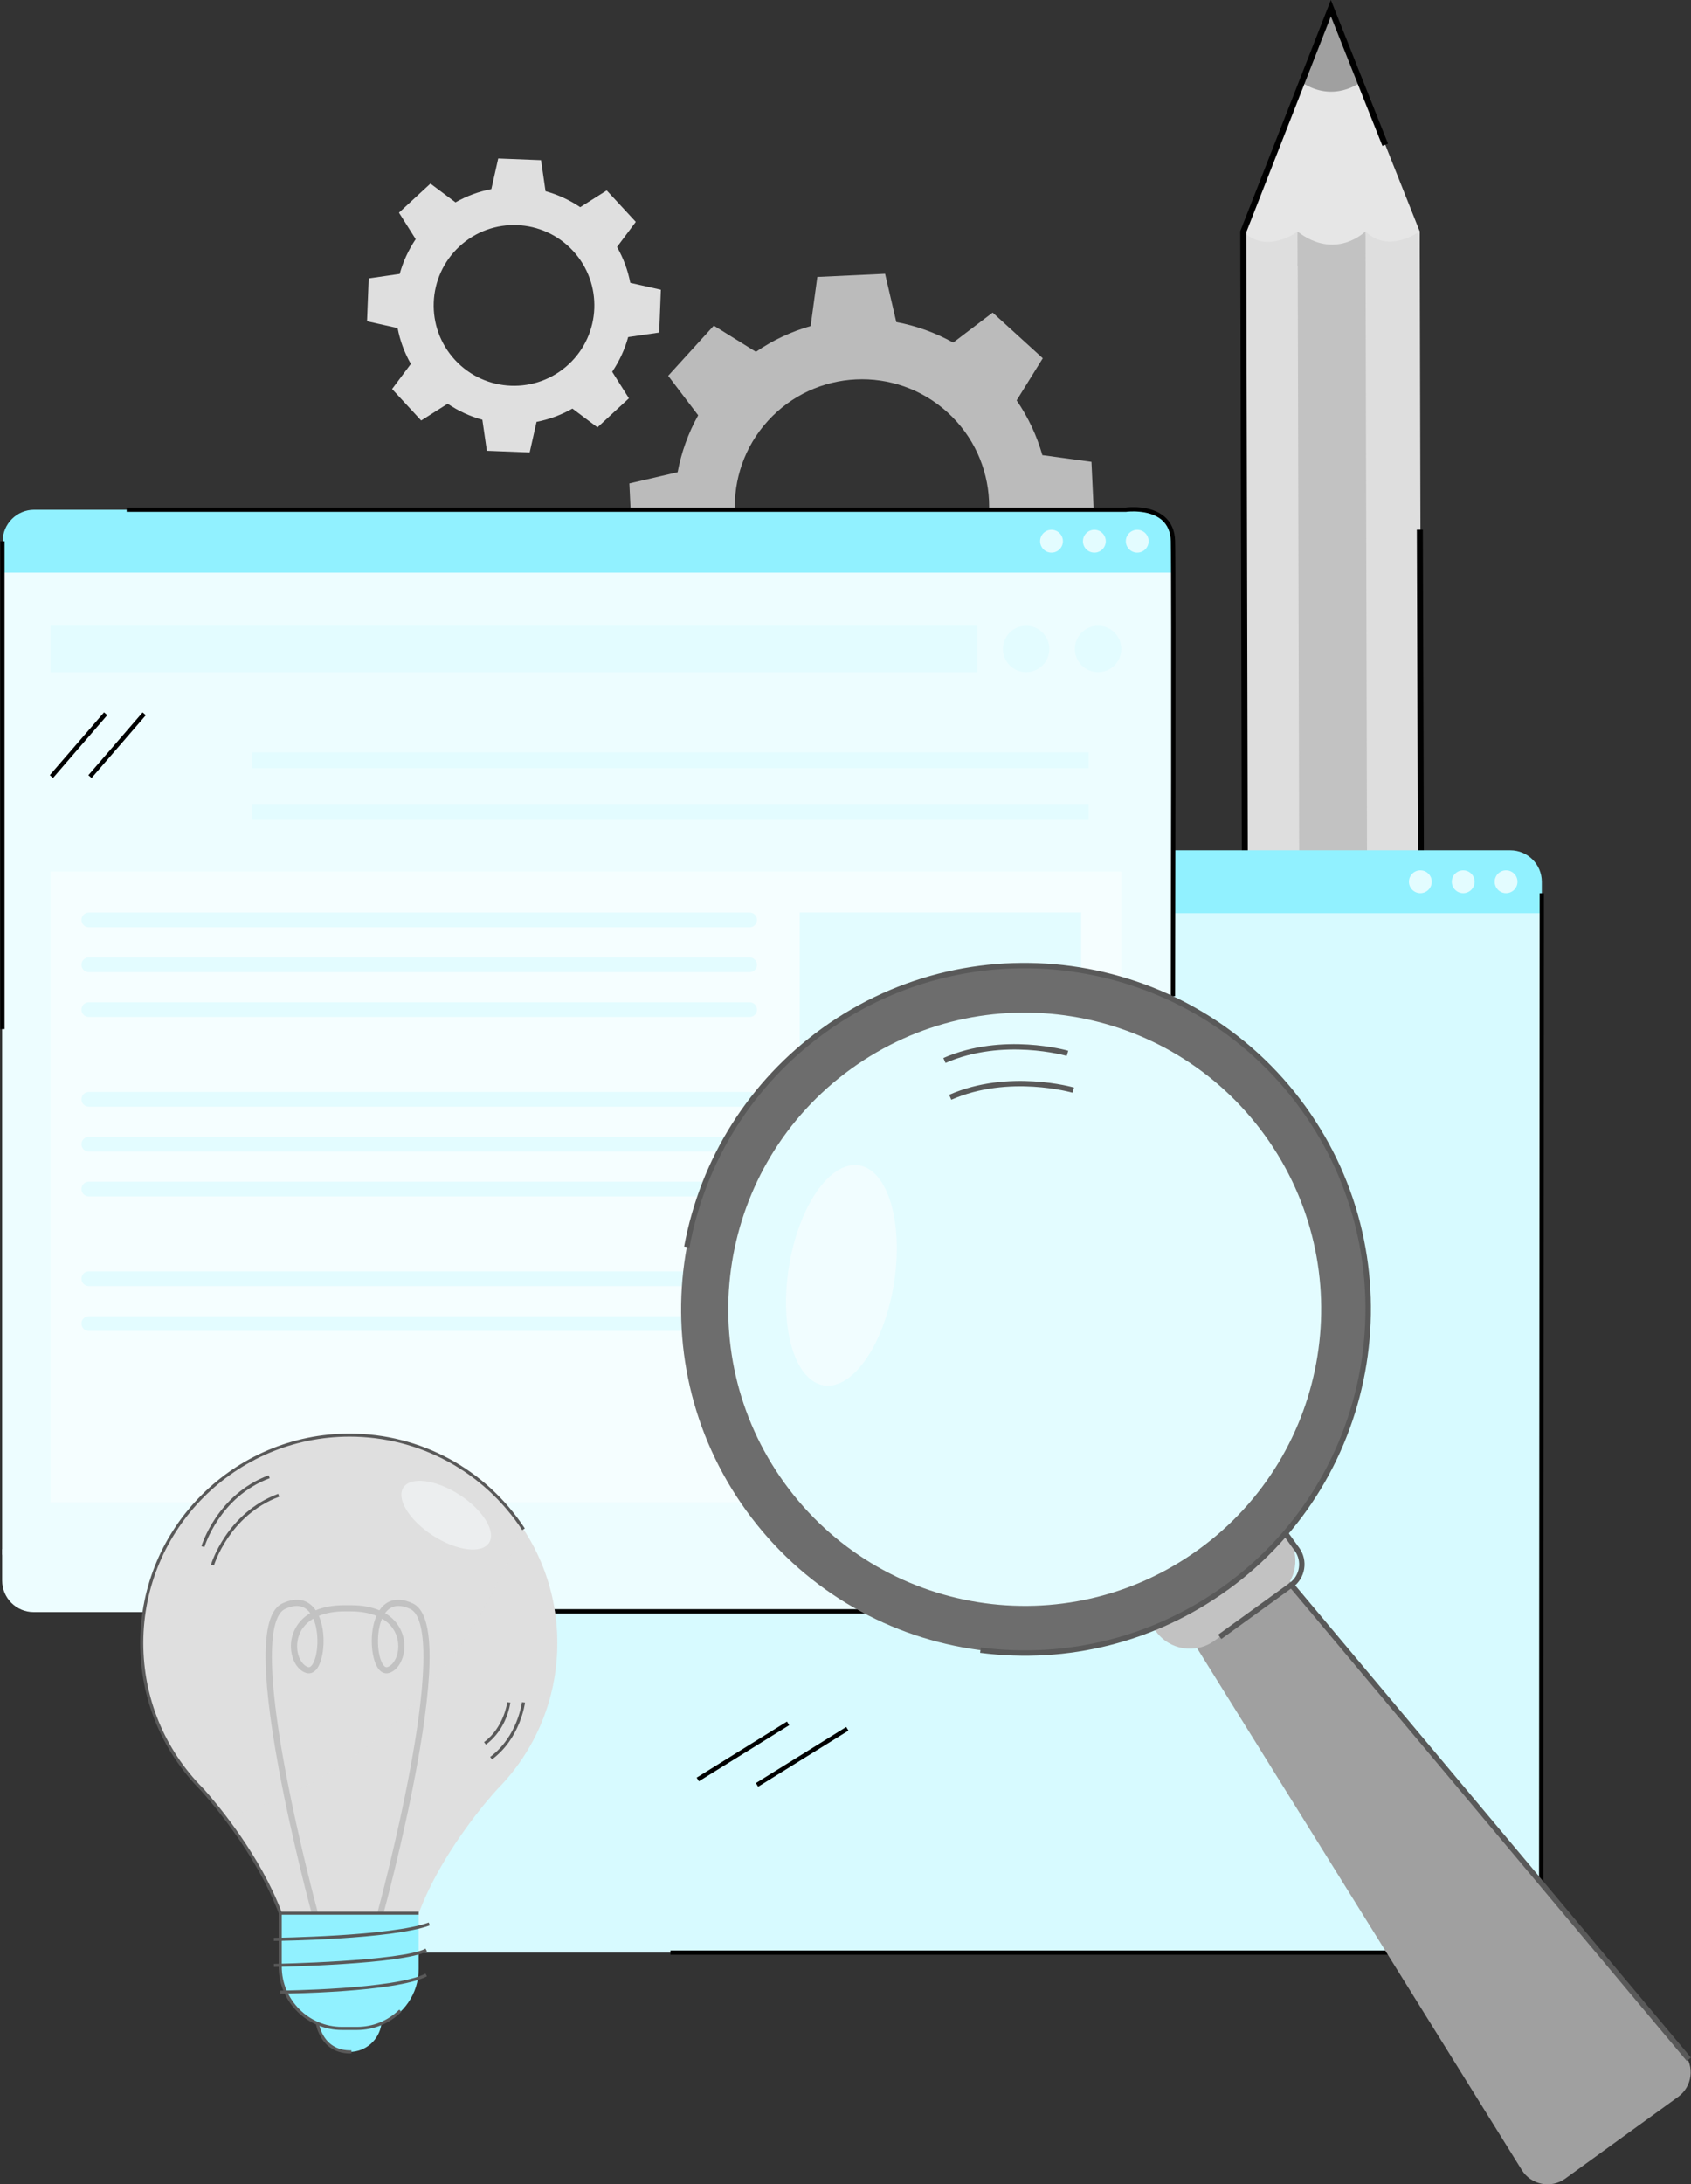 <?xml version="1.0" encoding="UTF-8"?> <svg xmlns="http://www.w3.org/2000/svg" viewBox="0 0 383.87 495.56"><rect x="0" y="0" width="383.87" height="495.56" fill="#333333" stroke="none"/><defs><style> .cls-1 { opacity: .6; } .cls-2 { fill: #f5feff; } .cls-3 { fill: #fafeff; } .cls-4 { fill: #c2c2c2; } .cls-5 { fill: #edfdff; } .cls-6 { fill: #91f1ff; } .cls-7 { fill: #e3fcff; } .cls-8 { fill: #bbb; } .cls-9 { fill: #a0a0a0; } .cls-10 { isolation: isolate; } .cls-11 { fill: #d7faff; } .cls-12 { fill: #6d6d6d; } .cls-13 { fill: #595959; } .cls-14 { fill: #dfdfdf; } .cls-15, .cls-16 { mix-blend-mode: multiply; } .cls-17 { fill: #dedede; } .cls-18 { fill: #a5a5a5; } .cls-16 { opacity: .3; } .cls-19 { opacity: .5; } .cls-20 { fill: #e6e6e6; } </style></defs><g class="cls-10"><g id="Capa_2" data-name="Capa 2"><g id="colour_palette" data-name="colour palette"><g><g><g><rect class="cls-17" x="282.67" y="52.52" width="40.03" height="342.53" transform="translate(605.92 446.81) rotate(179.86)"></rect><rect class="cls-4" x="294.98" y="52.52" width="15.4" height="342.53" transform="translate(605.92 446.81) rotate(179.86)"></rect><rect class="cls-6" x="283.02" y="359.21" width="40.03" height="10.08" transform="translate(606.98 727.74) rotate(179.86)"></rect><path class="cls-18" d="M303.16,413.38h0c11.05-.03,19.99-9.01,19.97-20.07l-.06-24.07-40.03.1.06,24.07c.03,11.05,9.01,19.99,20.07,19.97Z"></path><path class="cls-20" d="M302.13,1.85l20.14,50.61h0c0,3.34-2.74,6.06-6.14,6.06-3.4,0-6.17-2.69-6.17-6.03,0,3.34-3.43,6.06-7.68,6.07-4.25.01-7.71-2.69-7.71-6.03,0,3.34-2.74,6.06-6.14,6.06-3.4,0-6.17-2.69-6.17-6.03h0L302.13,1.85Z"></path><path class="cls-17" d="M322.27,52.47s-6.92,5.26-12.32.03l.02,7.14,12.32-.03-.02-7.14Z"></path><path class="cls-17" d="M294.56,52.54s-6.92,5.26-12.32.03l.02,7.14,12.32-.03-.02-7.14Z"></path><path class="cls-4" d="M309.95,52.5s-6.66,6.73-15.4.04l.02,7.78,15.4-.04-.02-7.78Z"></path><path class="cls-9" d="M308.82,18.67s-6.07,4.78-13.3.03l6.61-16.84,6.69,16.81Z"></path></g><path d="M303.15,414.06c-10.6-.02-15.69-5.65-18.09-10.37-2.58-5.07-2.66-10.06-2.66-10.27l-.85-340.98.05-.12L302.12,0l12.97,32.6-1.27.5-11.7-29.39-19.21,48.99.85,340.71s.09,4.91,2.53,9.7c3.24,6.34,8.91,9.57,16.85,9.58v1.36Z"></path><rect x="321.94" y="120.18" width="1.36" height="197.11" transform="translate(-.68 1.01) rotate(-.18)"></rect><rect x="299.29" y="335.47" width="15.17" height="1.36" transform="translate(-137.32 435.46) rotate(-60.21)"></rect><rect x="305.29" y="391.52" width="8.62" height="1.36" transform="translate(-184.59 466.02) rotate(-60.21)"></rect><rect x="306.38" y="398.96" width="8.62" height="1.36" transform="translate(-190.5 470.72) rotate(-60.21)"></rect><rect x="301.98" y="343.02" width="15.17" height="1.36" transform="translate(-142.52 441.59) rotate(-60.21)"></rect><rect x="283.03" y="368.64" width="40.03" height="1.36"></rect></g><path class="cls-8" d="M216.38,77.73c-4.08-2.28-8.45-3.83-12.91-4.66l-2.55-10.96-7.69.36-7.69.36-1.52,11.15c-4.37,1.24-8.57,3.19-12.42,5.84l-9.56-5.94-5.18,5.69-5.18,5.69,6.81,8.96c-2.28,4.08-3.83,8.45-4.66,12.91l-10.96,2.55.36,7.69.36,7.69,11.15,1.52c1.24,4.37,3.19,8.57,5.84,12.42l-5.94,9.56,5.69,5.18,5.69,5.18,8.96-6.81c4.08,2.28,8.45,3.83,12.91,4.66l2.55,10.96,7.69-.36,7.69-.36,1.52-11.15c4.37-1.24,8.57-3.19,12.42-5.84l9.56,5.94,5.18-5.69,5.18-5.69-6.81-8.96c2.28-4.08,3.83-8.45,4.66-12.91l10.96-2.55-.36-7.69-.36-7.69-11.15-1.52c-1.24-4.37-3.19-8.57-5.84-12.42l5.94-9.56-5.69-5.18-5.69-5.18-8.96,6.81ZM217.02,134.35c-10.73,11.79-28.99,12.64-40.78,1.91-11.79-10.73-12.64-28.99-1.91-40.78,10.73-11.79,28.99-12.64,40.78-1.91,11.79,10.73,12.64,28.99,1.91,40.78Z"></path><path class="cls-14" d="M131.72,47.01c-2.45-1.65-5.11-2.87-7.88-3.63l-1.02-7.04-4.86-.19-4.86-.19-1.56,6.94c-2.82.54-5.57,1.55-8.14,3.01l-5.69-4.26-3.57,3.3-3.57,3.3,3.8,6.01c-1.65,2.45-2.87,5.11-3.63,7.88l-7.04,1.02-.19,4.86-.19,4.86,6.94,1.56c.54,2.82,1.55,5.57,3.01,8.13l-4.26,5.69,3.3,3.57,3.3,3.57,6.01-3.8c2.45,1.65,5.11,2.87,7.88,3.63l1.02,7.04,4.86.19,4.86.19,1.56-6.94c2.82-.54,5.57-1.55,8.14-3.01l5.69,4.26,3.57-3.3,3.57-3.3-3.8-6.01c1.65-2.45,2.87-5.11,3.63-7.88l7.04-1.02.19-4.86.19-4.86-6.94-1.56c-.54-2.82-1.55-5.57-3.01-8.14l4.26-5.69-3.3-3.57-3.3-3.57-6.01,3.8ZM129.07,82.68c-7.39,6.84-18.93,6.39-25.77-1-6.84-7.39-6.39-18.93,1-25.77,7.39-6.84,18.93-6.39,25.77,1,6.84,7.39,6.39,18.93-1,25.77Z"></path><g><rect class="cls-11" x="84.22" y="207.06" width="265.64" height="222.97"></rect><g><g class="cls-15"><path class="cls-7" d="M253.9,287.65H103.89c-.93,0-1.67-.75-1.67-1.67h0c0-.93.75-1.67,1.67-1.67h150.01c.93,0,1.67.75,1.67,1.67h0c0,.93-.75,1.67-1.67,1.67Z"></path></g><g class="cls-15"><path class="cls-7" d="M253.9,297.82H103.89c-.93,0-1.67-.75-1.67-1.67h0c0-.93.75-1.67,1.67-1.67h150.01c.93,0,1.67.75,1.67,1.67h0c0,.93-.75,1.67-1.67,1.67Z"></path></g><g class="cls-15"><path class="cls-7" d="M253.9,308H103.89c-.93,0-1.67-.75-1.67-1.67h0c0-.93.75-1.67,1.67-1.67h150.01c.93,0,1.67.75,1.67,1.67h0c0,.93-.75,1.67-1.67,1.67Z"></path></g><g class="cls-15"><path class="cls-7" d="M253.9,328.35H103.89c-.93,0-1.67-.75-1.67-1.67h0c0-.93.75-1.67,1.67-1.67h150.01c.93,0,1.67.75,1.67,1.67h0c0,.93-.75,1.67-1.67,1.67Z"></path></g><g class="cls-15"><path class="cls-7" d="M253.9,338.53H103.89c-.93,0-1.67-.75-1.67-1.67h0c0-.93.75-1.67,1.67-1.67h150.01c.93,0,1.67.75,1.67,1.67h0c0,.93-.75,1.67-1.67,1.67Z"></path></g><g class="cls-15"><path class="cls-7" d="M253.9,348.7H103.89c-.93,0-1.67-.75-1.67-1.67h0c0-.93.75-1.67,1.67-1.67h150.01c.93,0,1.67.75,1.67,1.67h0c0,.93-.75,1.67-1.67,1.67Z"></path></g></g><path class="cls-6" d="M84.34,200.05v7.14h265.66v-7.14c0-3.94-3.2-7.14-7.14-7.14H91.48c-3.94,0-7.14,3.2-7.14,7.14Z"></path><path class="cls-11" d="M349.86,435.87v-7.14H84.22v7.14c0,3.94,3.19,7.14,7.14,7.14h251.37c3.94,0,7.14-3.2,7.14-7.14Z"></path><circle class="cls-7" cx="341.89" cy="200.05" r="2.59"></circle><g><circle class="cls-7" cx="332.16" cy="200.05" r="2.59"></circle><circle class="cls-7" cx="322.43" cy="200.05" r="2.59"></circle></g></g><g><rect class="cls-5" x=".49" y="129.79" width="265.64" height="222.97"></rect><g><g class="cls-15"><rect class="cls-7" x="11.48" y="141.96" width="210.41" height="10.55" transform="translate(233.36 294.47) rotate(180)"></rect></g><rect class="cls-2" x="11.48" y="197.74" width="243.08" height="143.09" transform="translate(266.03 538.56) rotate(180)"></rect><g class="cls-15"><circle class="cls-7" cx="232.95" cy="147.23" r="5.27" transform="translate(-27.6 57.46) rotate(-13.28)"></circle></g><g class="cls-15"><circle class="cls-7" cx="249.28" cy="147.23" r="5.27" transform="translate(17.86 321.2) rotate(-67.5)"></circle></g><g class="cls-15"><rect class="cls-7" x="57.28" y="170.68" width="189.85" height="3.62"></rect></g><g class="cls-15"><rect class="cls-7" x="57.28" y="182.38" width="189.85" height="3.62"></rect></g><g class="cls-15"><path class="cls-7" d="M170.17,210.38H20.16c-.93,0-1.67-.75-1.67-1.67h0c0-.93.75-1.67,1.67-1.67h150.01c.93,0,1.67.75,1.67,1.67h0c0,.93-.75,1.67-1.67,1.67Z"></path></g><g class="cls-15"><path class="cls-7" d="M170.17,220.56H20.16c-.93,0-1.67-.75-1.67-1.67h0c0-.93.75-1.67,1.67-1.67h150.01c.93,0,1.67.75,1.67,1.67h0c0,.93-.75,1.67-1.67,1.67Z"></path></g><g class="cls-15"><path class="cls-7" d="M170.17,230.73H20.16c-.93,0-1.67-.75-1.67-1.67h0c0-.93.75-1.67,1.67-1.67h150.01c.93,0,1.67.75,1.67,1.67h0c0,.93-.75,1.67-1.67,1.67Z"></path></g><g class="cls-15"><path class="cls-7" d="M170.17,251.08H20.16c-.93,0-1.67-.75-1.67-1.67h0c0-.93.75-1.67,1.67-1.67h150.01c.93,0,1.67.75,1.67,1.67h0c0,.93-.75,1.67-1.67,1.67Z"></path></g><g class="cls-15"><path class="cls-7" d="M170.17,261.26H20.16c-.93,0-1.67-.75-1.67-1.67h0c0-.93.75-1.67,1.67-1.67h150.01c.93,0,1.67.75,1.67,1.67h0c0,.93-.75,1.67-1.67,1.67Z"></path></g><g class="cls-15"><path class="cls-7" d="M170.17,271.44H20.16c-.93,0-1.67-.75-1.67-1.67h0c0-.93.75-1.67,1.67-1.67h150.01c.93,0,1.67.75,1.67,1.67h0c0,.93-.75,1.67-1.67,1.67Z"></path></g><g class="cls-15"><path class="cls-7" d="M170.17,291.79H20.16c-.93,0-1.67-.75-1.67-1.67h0c0-.93.75-1.67,1.67-1.67h150.01c.93,0,1.67.75,1.67,1.67h0c0,.93-.75,1.67-1.67,1.67Z"></path></g><g class="cls-15"><path class="cls-7" d="M170.17,301.96H20.16c-.93,0-1.67-.75-1.67-1.67h0c0-.93.75-1.67,1.67-1.67h150.01c.93,0,1.67.75,1.67,1.67h0c0,.93-.75,1.67-1.67,1.67Z"></path></g><g class="cls-15"><rect class="cls-7" x="181.55" y="207.03" width="63.89" height="57.31" transform="translate(426.99 471.36) rotate(180)"></rect></g><g class="cls-15"><rect class="cls-7" x="181.55" y="279.37" width="63.89" height="22.6" transform="translate(426.99 581.33) rotate(180)"></rect></g><g class="cls-15"><polygon class="cls-7" points="240.97 251.08 230.1 233.12 214.04 239.97 203.29 217.21 187.11 251.08 240.97 251.08"></polygon></g><g class="cls-15"><circle class="cls-7" cx="221.89" cy="222.49" r="4.89" transform="translate(-83.83 149.88) rotate(-31.72)"></circle></g></g><path class="cls-6" d="M.61,122.79v7.14h265.66v-7.14c0-3.94-3.2-7.14-7.14-7.14H7.75c-3.94,0-7.14,3.2-7.14,7.14Z"></path><path class="cls-5" d="M266.13,358.6v-7.14H.49v7.14c0,3.94,3.19,7.14,7.14,7.14h251.37c3.94,0,7.14-3.2,7.14-7.14Z"></path><circle class="cls-7" cx="258.16" cy="122.79" r="2.59"></circle><g><circle class="cls-7" cx="248.43" cy="122.79" r="2.59"></circle><circle class="cls-7" cx="238.7" cy="122.79" r="2.59"></circle></g></g><rect x=".06" y="122.79" width=".97" height="110.69"></rect><path d="M266.75,226.01h-.97c0-.95.2-94.73,0-103.22-.05-2.09-.75-3.72-2.07-4.85-2.94-2.5-8.02-1.83-8.07-1.82h-.07s-226.81,0-226.81,0v-.97h226.78c.51-.07,5.63-.65,8.8,2.05,1.55,1.32,2.36,3.19,2.42,5.57.2,8.5,0,102.29,0,103.24Z"></path><rect x="8.41" y="168.58" width="18.83" height=".97" transform="translate(-121.73 71.98) rotate(-49.16)"></rect><rect x="17.16" y="168.58" width="18.83" height=".97" transform="translate(-118.7 78.61) rotate(-49.16)"></rect><rect x="124.02" y="365.08" width="77.3" height=".97"></rect><g><g><g><path class="cls-14" d="M126.51,372.76c0-26.05-21.12-47.17-47.17-47.17s-47.17,21.12-47.17,47.17c0,12.92,5.2,24.63,13.61,33.15h0s14.28,15.27,19.1,31.91c0,0,8.24,2.8,14.46,2.95,6.22-.16,14.46-2.95,14.46-2.95,4.82-16.64,19.1-31.91,19.1-31.91h0c8.42-8.52,13.61-20.23,13.61-33.15Z"></path><path class="cls-6" d="M63.61,434.06v12.61c0,5.69,3.51,10.55,8.47,12.56.5,3.56,3.55,6.31,7.25,6.31s6.75-2.75,7.25-6.31c4.97-2.01,8.47-6.87,8.47-12.56v-12.61h-31.45Z"></path><g class="cls-16"><path class="cls-14" d="M126.51,372.76c0-9.65-2.9-18.63-7.87-26.1-13.8,33.99-35.8,56.86-67.49,65.72,3.99,5.24,9.28,13.12,12.48,21.67h31.43c5.65-15.11,17.84-28.14,17.84-28.14h0c8.42-8.52,13.61-20.23,13.61-33.15Z"></path></g></g><path class="cls-4" d="M87.05,434.24l-1.35-.37c.04-.16,4.44-16.34,7.49-32.9,5.29-28.75,2.25-34.84-.04-35.92-2.34-1.1-4.17-.9-5.46.59-.09.11-.18.22-.27.34,3.3,1.94,4.1,4.93,4.28,6.14.52,3.34-.97,6.67-3.33,7.43-.57.18-1.67.28-2.62-1.16-1.51-2.28-1.98-7.98-.29-11.79-1.62-.66-3.6-1.02-5.86-1.02h-1.36c-2.26,0-4.24.35-5.86,1.02,1.69,3.8,1.22,9.51-.29,11.79-.95,1.44-2.05,1.34-2.62,1.16-2.36-.76-3.85-4.09-3.33-7.43.19-1.21.99-4.2,4.28-6.14-.09-.12-.18-.23-.27-.34-1.29-1.49-3.13-1.69-5.46-.59-2.29,1.08-5.33,7.17-.04,35.92,3.05,16.57,7.45,32.74,7.49,32.9l-1.35.37c-.04-.16-4.46-16.39-7.52-33.01-4.23-22.95-3.96-35.2.81-37.45,3.71-1.74,5.92-.45,7.12.94.17.2.33.4.47.62,1.65-.7,3.78-1.16,6.55-1.16h1.36c2.76,0,4.9.46,6.55,1.16.15-.22.31-.43.47-.62,1.2-1.39,3.41-2.68,7.12-.94,4.78,2.25,5.04,14.5.82,37.45-3.06,16.62-7.47,32.85-7.52,33.01ZM71.14,367.22c-1.99,1.16-3.25,2.91-3.6,5.12-.46,2.91.86,5.39,2.37,5.88.14.05.52.17,1.02-.6,1.29-1.95,1.63-7.11.2-10.4ZM86.73,367.22c-1.43,3.29-1.09,8.44.2,10.4.51.77.88.64,1.02.6,1.51-.49,2.83-2.96,2.37-5.88-.35-2.21-1.61-3.96-3.6-5.12Z"></path><path class="cls-13" d="M63.38,434.39c-.38-1.08-.55-1.47-.92-2.33l-.2-.47c-5.89-13.75-16.62-25.32-16.73-25.43l-.03-.04c-8.82-8.95-13.67-20.79-13.67-33.35,0-26.2,21.32-47.52,47.52-47.52,16.09,0,30.96,8.05,39.79,21.52l-.59.38c-8.69-13.28-23.35-21.21-39.2-21.21-25.82,0-46.82,21-46.82,46.82,0,12.4,4.8,24.08,13.51,32.9l.46.46h-.03c2.05,2.3,11.17,12.87,16.44,25.18l.2.47c.38.88.55,1.28.94,2.38l-.66.23Z"></path><path class="cls-13" d="M46.4,350.99l-.67-.19c.03-.12,3.52-11.73,15.26-16.09l.24.66c-11.4,4.24-14.8,15.52-14.83,15.63Z"></path><path class="cls-13" d="M48.56,355.19l-.67-.19c.03-.12,3.52-11.73,15.26-16.09l.24.66c-11.4,4.24-14.8,15.52-14.83,15.63Z"></path><path class="cls-13" d="M81.05,460.56h-3.43c-7.92,0-14.36-6.44-14.36-14.36v-12.49h31.8v.7h-31.1v11.79c0,7.53,6.13,13.66,13.66,13.66h3.43c3.61,0,7.01-1.39,9.58-3.92l.49.5c-2.7,2.66-6.28,4.12-10.07,4.12Z"></path><path class="cls-13" d="M79.54,465.89c-6.82,0-7.8-6.61-7.81-6.68l.69-.1c.04.25.95,6.22,7.34,6.07l.02.7c-.08,0-.16,0-.24,0Z"></path><path class="cls-13" d="M111.69,399.17l-.42-.56c6.23-4.62,7.21-12.33,7.21-12.41l.7.08c0,.08-1.02,8.08-7.49,12.89Z"></path><path class="cls-13" d="M110.31,395.81l-.42-.56c4.54-3.37,5.25-8.99,5.26-9.05l.7.08c-.03.24-.75,5.98-5.54,9.53Z"></path><path class="cls-13" d="M62.16,440.35v-.7c.26,0,26.78-.35,35.17-3.48l.24.66c-8.51,3.17-34.32,3.51-35.42,3.52Z"></path><path class="cls-13" d="M62.17,446.26v-.7c.28,0,29.05-.58,34.43-3.46l.33.62c-5.53,2.96-33.57,3.52-34.76,3.54Z"></path><path class="cls-13" d="M63.61,452.32v-.7c.25,0,26.08-.27,32.99-3.85l.32.62c-7.06,3.65-32.25,3.92-33.31,3.93Z"></path></g><g class="cls-19"><path class="cls-3" d="M111.01,350.02c-1.65,2.56-7.34,1.84-12.71-1.62-5.37-3.46-8.38-8.34-6.73-10.9,1.65-2.56,7.34-1.84,12.71,1.62,5.37,3.46,8.38,8.34,6.73,10.9Z"></path></g></g><polygon points="343.02 443.49 152.2 443.49 152.2 442.52 342.42 442.52 349.37 428.62 349.51 202.65 350.48 202.65 350.35 428.85 343.02 443.49"></polygon><g><path class="cls-9" d="M270.67,372.18l10.07-7.28.66-.48,10.07-7.28,90.73,108.62c2.55,3.05,1.98,7.63-1.25,9.97l-25.62,18.54c-3.22,2.33-7.75,1.44-9.86-1.93l-74.8-120.14Z"></path><path class="cls-4" d="M268.71,350.75h17.86c5.23,0,9.48,4.25,9.48,9.48v8.48h-36.82v-8.48c0-5.23,4.25-9.48,9.48-9.48Z" transform="translate(713.45 488.42) rotate(144.11)"></path><path class="cls-13" d="M277.24,371.86l16.24-11.75c2.87-2.07,3.51-6.09,1.44-8.96l-7.12-9.85-.99.72,7.12,9.85c1.68,2.32,1.16,5.57-1.16,7.25l-16.24,11.75.72.99Z"></path><g class="cls-15"><circle class="cls-7" cx="232.62" cy="297.04" r="67.3" transform="translate(-141.91 251.49) rotate(-45)"></circle></g><g class="cls-1"><ellipse class="cls-3" cx="191.02" cy="289.36" rx="25.28" ry="12.07" transform="translate(-124.95 432.15) rotate(-80.89)"></ellipse></g><rect class="cls-13" x="337.65" y="343.19" width="1.22" height="140.45" transform="translate(-186.56 313.95) rotate(-39.98)"></rect><path class="cls-13" d="M242.15,239.56l.35-1.17c-.15-.04-14.88-4.27-28.35,1.65l.49,1.12c13.05-5.74,27.37-1.64,27.51-1.6Z"></path><path class="cls-13" d="M243.46,247.91l.35-1.17c-.15-.04-14.88-4.27-28.35,1.65l.49,1.12c13.05-5.74,27.37-1.64,27.51-1.6Z"></path><path class="cls-12" d="M272.07,351.56c-30.11,21.79-72.18,15.04-93.97-15.07-21.79-30.11-15.04-72.18,15.07-93.97,30.11-21.79,72.18-15.04,93.97,15.07,21.79,30.11,15.04,72.18-15.07,93.97ZM295.81,251.32c-25.25-34.9-74.01-42.72-108.91-17.47-34.9,25.25-42.72,74.01-17.47,108.91,25.25,34.9,74.01,42.72,108.91,17.47,34.9-25.25,42.72-74.01,17.47-108.91Z"></path><path class="cls-13" d="M278.7,360.73c35.12-25.41,43.02-74.65,17.61-109.77-25.41-35.12-74.65-43.02-109.77-17.61-16.46,11.91-27.55,29.47-31.23,49.45l1.2.22c3.62-19.67,14.54-36.95,30.74-48.68,34.57-25.01,83.05-17.24,108.06,17.33,25.01,34.57,17.24,83.05-17.33,108.06-16.05,11.61-35.69,16.6-55.33,14.05l-.16,1.21c19.94,2.59,39.9-2.47,56.2-14.27Z"></path></g><rect x="156.58" y="396.88" width="24.13" height=".97" transform="translate(-184.2 148.69) rotate(-31.83)"></rect><rect x="170.03" y="398.11" width="24.13" height=".97" transform="translate(-182.83 155.97) rotate(-31.83)"></rect></g></g></g></g></svg> 